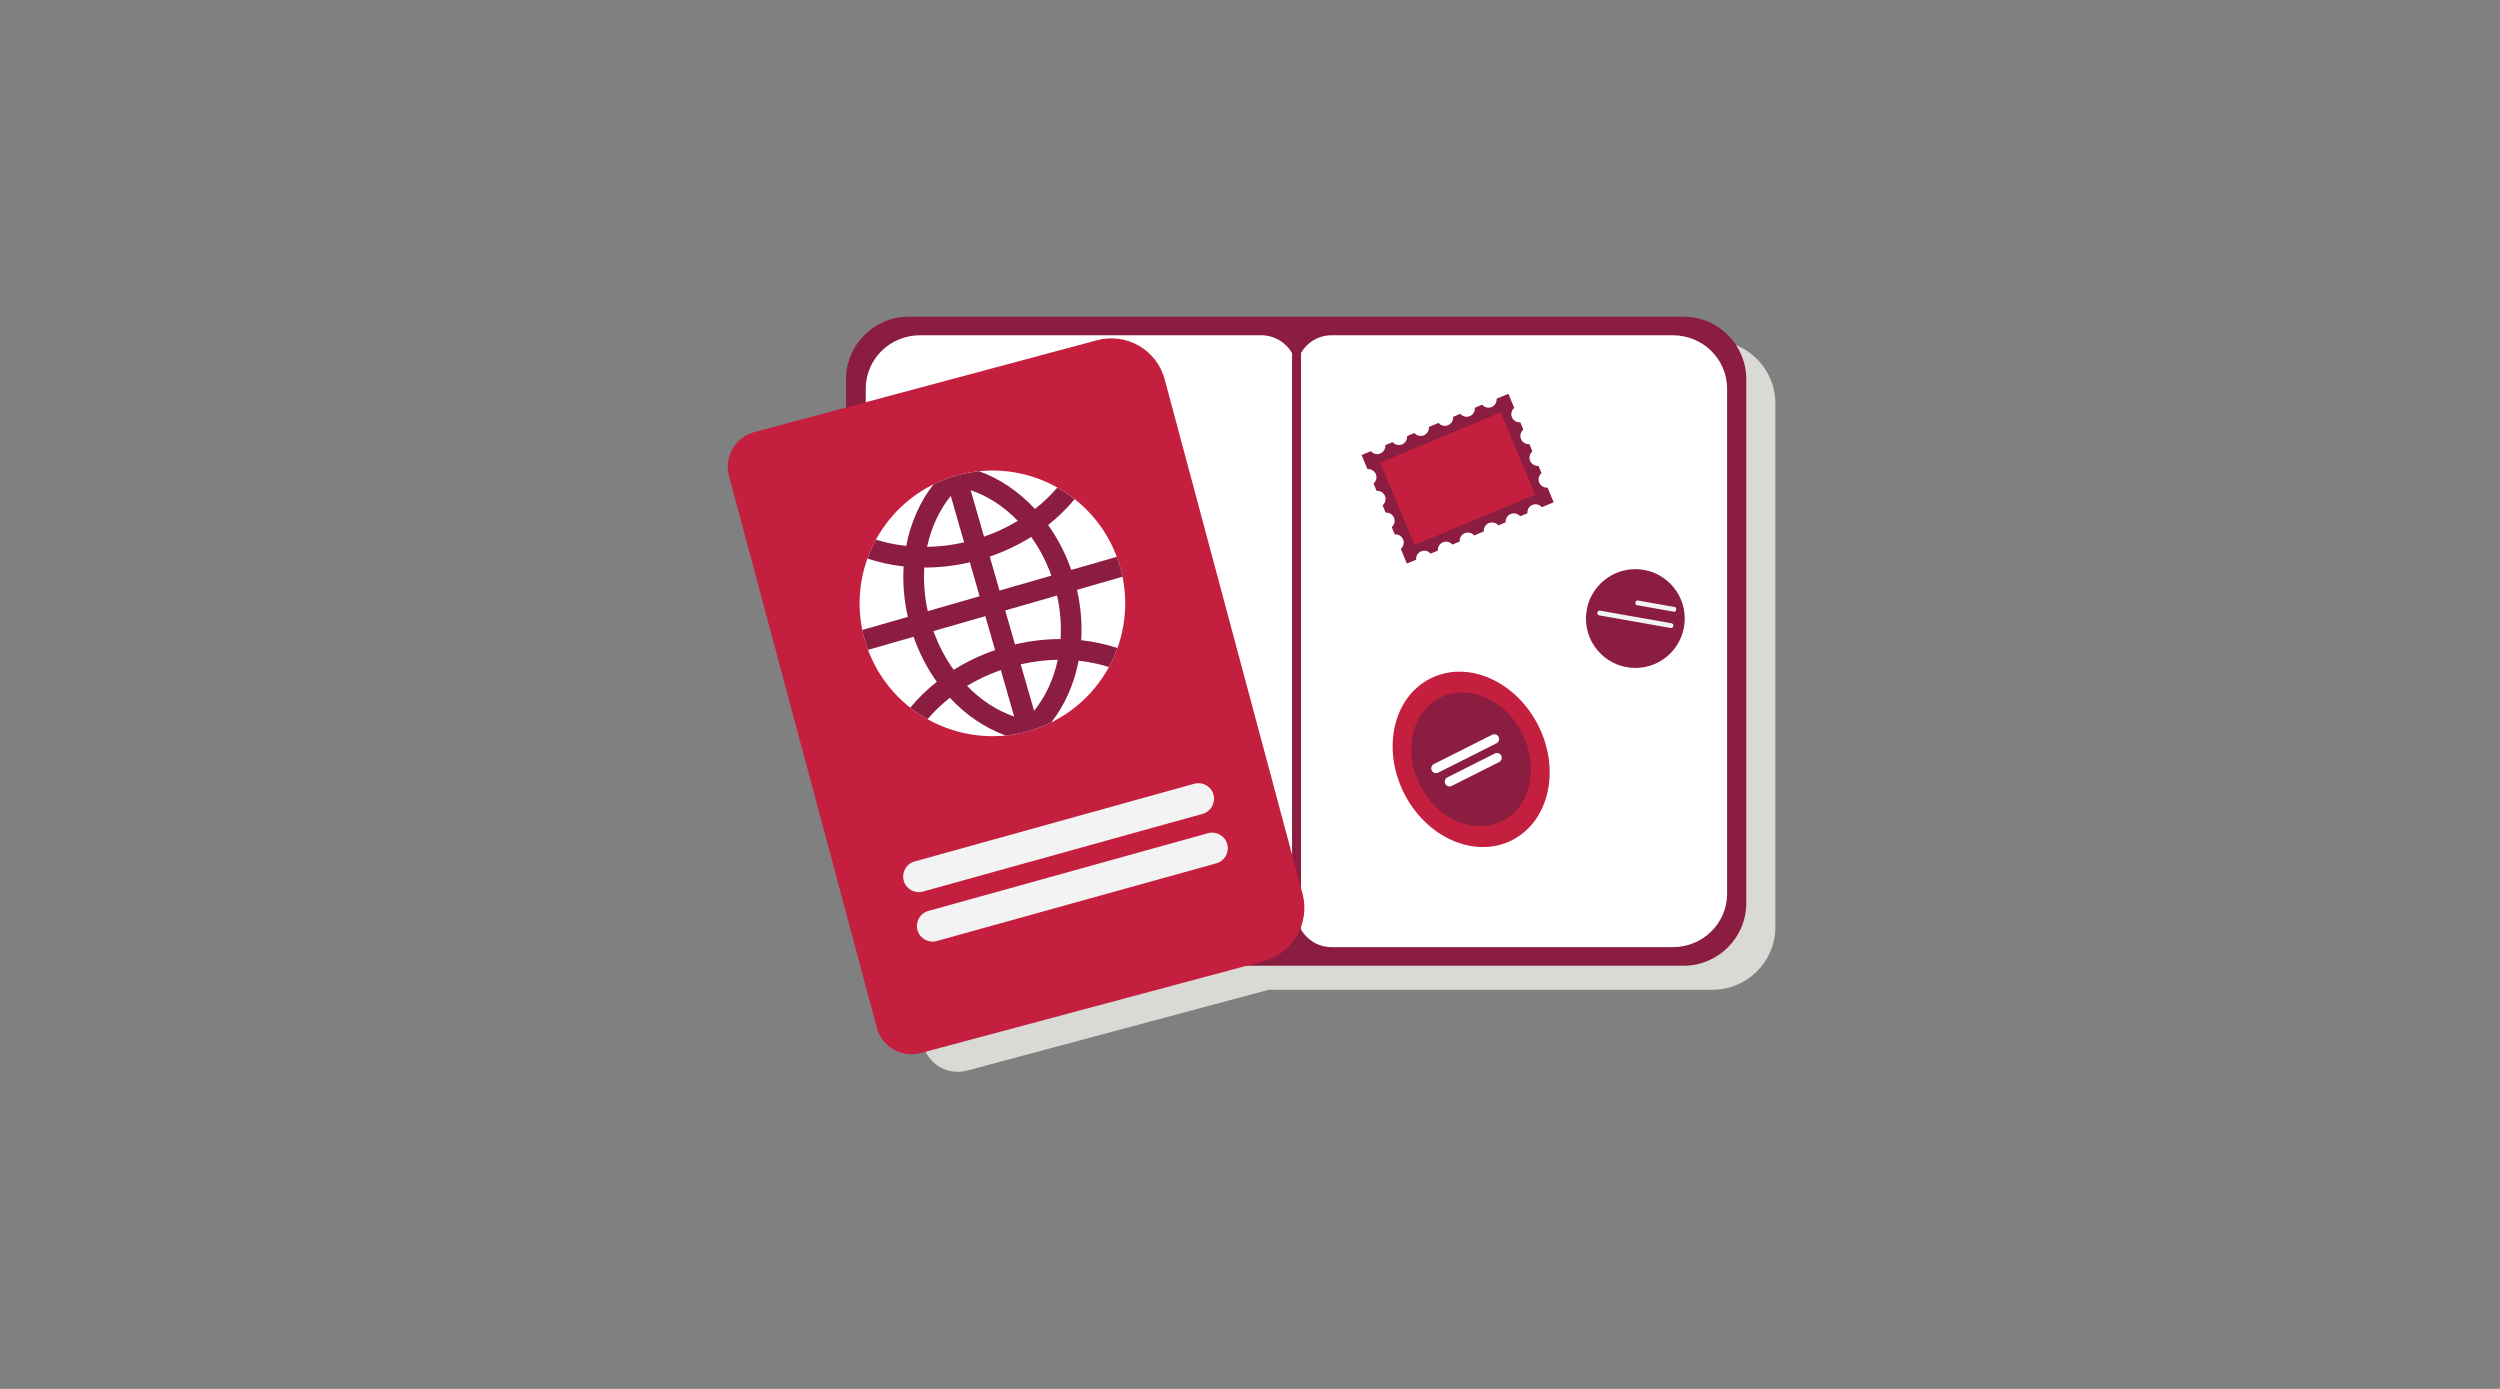<?xml version="1.0" encoding="UTF-8"?>
<svg width="450px" height="250px" viewBox="0 0 450 250" version="1.1" xmlns="http://www.w3.org/2000/svg" xmlns:xlink="http://www.w3.org/1999/xlink">
    <rect x="0" y="0" width="450" height="250" fill="#808080" stroke="none"/>
    <!-- Generator: Sketch 63.1 (92452) - https://sketch.com -->
    <title>Illustrations/Grey/Objects/passport-stamps-450x250</title>
    <desc>Created with Sketch.</desc>
    <g id="Illustrations/Grey/Objects/passport-stamps-450x250" stroke="none" stroke-width="1" fill="none" fill-rule="evenodd">
        <path d="M308.272,61.318 L168.813,61.318 C162.575,61.318 157.518,66.376 157.518,72.613 L157.518,77.341 C152.229,78.758 147.573,80.006 144.126,80.93 C140.679,81.853 138.635,85.395 139.558,88.84 C142.957,101.523 150.909,131.202 157.518,155.867 L157.518,166.855 C157.518,170.995 159.747,174.612 163.068,176.579 C164.302,181.188 165.362,185.141 166.166,188.141 C167.089,191.587 170.63,193.63 174.076,192.708 C185.756,189.578 211.29,182.736 228.408,178.15 L308.272,178.15 C314.51,178.15 319.567,173.092 319.567,166.855 L319.567,72.613 C319.567,66.376 314.51,61.318 308.272,61.318" id="Fill-2" fill="#D9DAD5"></path>
        <path d="M303.038,173.832 L163.579,173.832 C157.341,173.832 152.284,168.774 152.284,162.537 L152.284,68.295 C152.284,62.058 157.341,57 163.579,57 L303.038,57 C309.276,57 314.333,62.058 314.333,68.295 L314.333,162.537 C314.333,168.774 309.276,173.832 303.038,173.832" id="Fill-4" fill="#8B1D41"></path>
        <path d="M301.126,60.349 L239.698,60.349 C237.326,60.349 235.262,61.634 234.175,63.535 L234.175,167.298 C235.262,169.199 237.326,170.484 239.698,170.484 L301.126,170.484 C306.513,170.484 310.88,166.181 310.88,160.873 L310.88,69.959 C310.88,64.652 306.513,60.349 301.126,60.349" id="Fill-6" fill="#FFFFFF"></path>
        <path d="M232.569,63.58 C231.49,61.654 229.409,60.349 227.017,60.349 L165.59,60.349 C160.203,60.349 155.836,64.651 155.836,69.959 L155.836,160.873 C155.836,166.181 160.203,170.483 165.59,170.483 L227.017,170.483 C229.409,170.483 231.49,169.178 232.569,167.252 L232.569,63.58 Z" id="Fill-8" fill="#FFFFFF"></path>
        <path d="M209.642,68.269 C208.96,65.725 207.295,63.553 205.013,62.236 C202.731,60.919 200.018,60.562 197.473,61.243 C181.359,65.561 149.303,74.15 135.789,77.772 C132.344,78.695 130.299,82.237 131.222,85.681 C136.47,105.269 152.581,165.395 157.83,184.982 C158.753,188.428 162.294,190.472 165.74,189.548 C179.253,185.929 211.309,177.339 227.423,173.022 C232.724,171.601 235.87,166.153 234.45,160.851 C228.788,139.725 215.303,89.397 209.642,68.269" id="Fill-10" fill="#C41F3E"></path>
        <path d="M216.469,146.493 L166.136,160.483 C164.639,160.899 163.088,160.023 162.672,158.526 C162.256,157.029 163.132,155.478 164.629,155.062 L214.963,141.073 C216.459,140.657 218.01,141.533 218.426,143.03 C218.842,144.526 217.966,146.077 216.469,146.493" id="Fill-12" fill="#F2F3F2"></path>
        <path d="M218.944,155.398 L168.61,169.388 C167.114,169.804 165.563,168.928 165.147,167.431 C164.731,165.934 165.607,164.383 167.103,163.967 L217.437,149.978 C218.934,149.562 220.485,150.438 220.901,151.935 C221.317,153.431 220.44,154.982 218.944,155.398" id="Fill-14" fill="#F2F3F2"></path>
        <path d="M155.663,115.206 C159.309,127.894 172.551,135.223 185.238,131.576 C197.926,127.93 205.255,114.688 201.608,102.001 C197.963,89.313 184.721,81.984 172.033,85.631 C169.155,86.458 166.554,87.778 164.293,89.475 C156.587,95.256 152.844,105.396 155.663,115.206" id="Fill-16" fill="#FFFFFF"></path>
        <path d="M189.245,103.615 L179.912,106.298 L178.155,100.187 C180.814,99.277 183.317,98.084 185.616,96.644 C187.101,98.717 188.335,101.061 189.245,103.615 L189.245,103.615 Z M190.9,115.03 C188.188,115.031 185.433,115.35 182.698,115.992 L180.941,109.88 L190.274,107.197 C190.859,109.844 191.059,112.486 190.9,115.03 L190.9,115.03 Z M186.134,127.946 L183.728,119.58 C185.956,119.07 188.191,118.799 190.395,118.761 C189.663,122.212 188.221,125.364 186.134,127.946 L186.134,127.946 Z M182.552,128.975 C179.414,127.896 176.52,125.993 174.068,123.462 C175.937,122.331 177.972,121.368 180.147,120.609 L182.552,128.975 Z M168.025,113.592 L177.359,110.909 L179.116,117.021 C176.431,117.941 173.935,119.145 171.664,120.574 C170.174,118.499 168.937,116.15 168.025,113.592 L168.025,113.592 Z M166.372,102.161 C169.056,102.165 171.809,101.86 174.573,101.215 L176.33,107.327 L166.996,110.01 C166.411,107.357 166.211,104.71 166.372,102.161 L166.372,102.161 Z M171.138,89.261 L173.542,97.627 C171.296,98.138 169.06,98.403 166.877,98.437 C167.61,94.99 169.053,91.841 171.138,89.261 L171.138,89.261 Z M174.72,88.231 C177.859,89.311 180.756,91.217 183.208,93.751 C181.32,94.89 179.281,95.847 177.124,96.598 L174.72,88.231 Z M186.302,91.614 C183.438,88.527 180.006,86.18 176.254,84.823 C174.849,84.966 173.438,85.227 172.033,85.631 C170.633,86.033 169.298,86.554 168.036,87.178 C165.575,90.319 163.91,94.131 163.121,98.266 C161.23,98.062 159.403,97.679 157.669,97.136 C157.071,98.228 156.558,99.366 156.137,100.541 C158.208,101.224 160.393,101.705 162.656,101.957 C162.471,104.916 162.713,107.98 163.41,111.04 L155.218,113.394 C155.342,113.999 155.49,114.603 155.663,115.206 C155.837,115.809 156.038,116.396 156.254,116.974 L164.439,114.622 C165.474,117.585 166.895,120.31 168.623,122.719 C166.84,124.134 165.243,125.7 163.851,127.38 C164.832,128.151 165.869,128.846 166.955,129.455 C168.137,128.072 169.481,126.777 170.976,125.599 C173.838,128.683 177.268,131.027 181.017,132.384 C182.423,132.241 183.833,131.98 185.238,131.576 C186.642,131.173 187.977,130.645 189.243,130.019 C191.701,126.878 193.365,123.066 194.152,118.93 C196.023,119.133 197.85,119.512 199.608,120.064 C200.208,118.968 200.718,117.823 201.14,116.644 C199.041,115.952 196.854,115.48 194.615,115.234 C194.8,112.28 194.557,109.221 193.86,106.167 L202.047,103.814 C201.923,103.209 201.782,102.604 201.608,102.001 C201.435,101.398 201.233,100.81 201.017,100.232 L192.831,102.585 C191.8,99.628 190.382,96.907 188.658,94.502 C190.425,93.104 192.026,91.542 193.437,89.841 C192.453,89.066 191.413,88.367 190.323,87.756 C189.126,89.157 187.78,90.449 186.302,91.614 L186.302,91.614 Z" id="Fill-18" fill="#8B1D41"></path>
        <path d="M303.253,111.339 C303.253,116.249 299.273,120.23 294.362,120.23 C289.452,120.23 285.473,116.249 285.473,111.339 C285.473,106.429 289.452,102.449 294.362,102.449 C299.273,102.449 303.253,106.429 303.253,111.339" id="Fill-20" fill="#8B1D41"></path>
        <path d="M300.741,113.043 L287.834,110.762 C287.631,110.727 287.494,110.53 287.529,110.327 L287.549,110.219 C287.585,110.015 287.78,109.878 287.984,109.914 L300.89,112.195 C301.095,112.231 301.231,112.427 301.195,112.63 L301.177,112.738 C301.14,112.942 300.944,113.079 300.741,113.043" id="Fill-22" fill="#F2F3F2"></path>
        <path d="M301.288,110.11 L294.645,108.936 C294.457,108.903 294.331,108.722 294.364,108.534 L294.392,108.37 C294.426,108.182 294.607,108.055 294.796,108.089 L301.437,109.262 C301.626,109.296 301.753,109.477 301.72,109.665 L301.69,109.829 C301.657,110.017 301.475,110.143 301.288,110.11" id="Fill-24" fill="#F2F3F2"></path>
        <path d="M278.677,88.05 L278.561,87.77 C277.933,87.83 277.314,87.481 277.058,86.869 C276.802,86.257 276.99,85.571 277.474,85.167 L276.924,83.851 C276.297,83.911 275.677,83.562 275.422,82.95 C275.166,82.338 275.354,81.652 275.838,81.248 L275.288,79.932 C274.661,79.991 274.041,79.643 273.785,79.03 C273.531,78.419 273.718,77.733 274.202,77.329 L273.653,76.012 C273.025,76.072 272.406,75.724 272.15,75.112 C271.895,74.499 272.082,73.814 272.566,73.41 L271.508,70.876 L269.385,71.762 C269.446,72.389 269.097,73.009 268.485,73.265 C267.872,73.52 267.187,73.332 266.783,72.848 L265.466,73.398 C265.527,74.026 265.177,74.645 264.566,74.901 C263.953,75.156 263.268,74.968 262.864,74.485 L261.547,75.034 C261.608,75.661 261.258,76.281 260.647,76.536 C260.034,76.792 259.348,76.605 258.945,76.12 L258.941,76.122 L257.243,76.83 L257.191,76.853 C257.251,77.48 256.902,78.1 256.29,78.355 C255.678,78.611 254.991,78.423 254.588,77.939 L253.272,78.488 C253.331,79.115 252.983,79.736 252.37,79.991 C251.759,80.246 251.073,80.059 250.669,79.574 L249.352,80.124 C249.412,80.752 249.064,81.371 248.451,81.627 C247.84,81.883 247.154,81.695 246.75,81.211 L245.086,81.905 L246.145,84.44 C246.772,84.379 247.392,84.728 247.647,85.34 C247.903,85.952 247.715,86.638 247.231,87.041 L247.781,88.359 C248.407,88.298 249.028,88.648 249.283,89.259 C249.538,89.871 249.351,90.558 248.866,90.961 L249.416,92.278 C250.044,92.217 250.663,92.567 250.919,93.178 C251.175,93.79 250.987,94.477 250.503,94.88 L251.053,96.196 C251.68,96.137 252.3,96.486 252.555,97.098 C252.811,97.709 252.623,98.396 252.139,98.799 L252.869,100.549 L252.887,100.591 L253.241,101.442 L254.906,100.747 C254.845,100.119 255.194,99.5 255.806,99.244 C256.418,98.988 257.104,99.177 257.507,99.66 L258.824,99.111 C258.764,98.484 259.113,97.863 259.725,97.609 C260.337,97.353 261.023,97.54 261.426,98.025 L262.743,97.475 C262.683,96.848 263.032,96.228 263.644,95.972 C264.256,95.717 264.943,95.904 265.346,96.389 L265.399,96.366 L267.096,95.658 L267.1,95.656 C267.039,95.029 267.389,94.409 268,94.154 C268.613,93.899 269.298,94.086 269.702,94.57 L271.019,94.021 C270.958,93.393 271.308,92.774 271.919,92.518 C272.531,92.262 273.218,92.45 273.621,92.934 L274.938,92.384 C274.877,91.757 275.227,91.137 275.839,90.882 C276.45,90.626 277.137,90.814 277.54,91.298 L279.663,90.411 L278.677,88.05 Z" id="Fill-26" fill="#8B1D41"></path>
        <polygon id="Fill-28" fill="#C41F3E" points="254.617 98.093 248.434 83.281 270.132 74.224 276.314 89.035"></polygon>
        <path d="M276.894,130.602 C280.941,138.644 278.811,147.886 272.137,151.245 C265.462,154.605 256.771,150.81 252.723,142.768 C248.676,134.726 250.806,125.484 257.48,122.124 C264.155,118.766 272.846,122.561 276.894,130.602" id="Fill-30" fill="#C41F3E"></path>
        <path d="M274.029,132.045 C277.116,138.18 275.492,145.231 270.399,147.793 C265.307,150.356 258.676,147.46 255.59,141.325 C252.502,135.191 254.127,128.14 259.218,125.577 C264.31,123.015 270.941,125.91 274.029,132.045" id="Fill-32" fill="#8B1D41"></path>
        <path d="M269.361,133.798 L258.873,139.076 C258.449,139.29 257.926,139.117 257.713,138.693 C257.499,138.269 257.672,137.746 258.096,137.532 L268.584,132.254 C269.008,132.04 269.531,132.213 269.745,132.637 C269.958,133.062 269.786,133.584 269.361,133.798" id="Fill-34" fill="#FFFFFF"></path>
        <path d="M269.837,137.176 L261.303,141.471 C260.879,141.685 260.357,141.512 260.143,141.087 C259.929,140.662 260.102,140.14 260.526,139.926 L269.06,135.632 C269.484,135.418 270.006,135.59 270.22,136.015 C270.434,136.44 270.261,136.962 269.837,137.176" id="Fill-36" fill="#FFFFFF"></path>
    </g>
</svg>